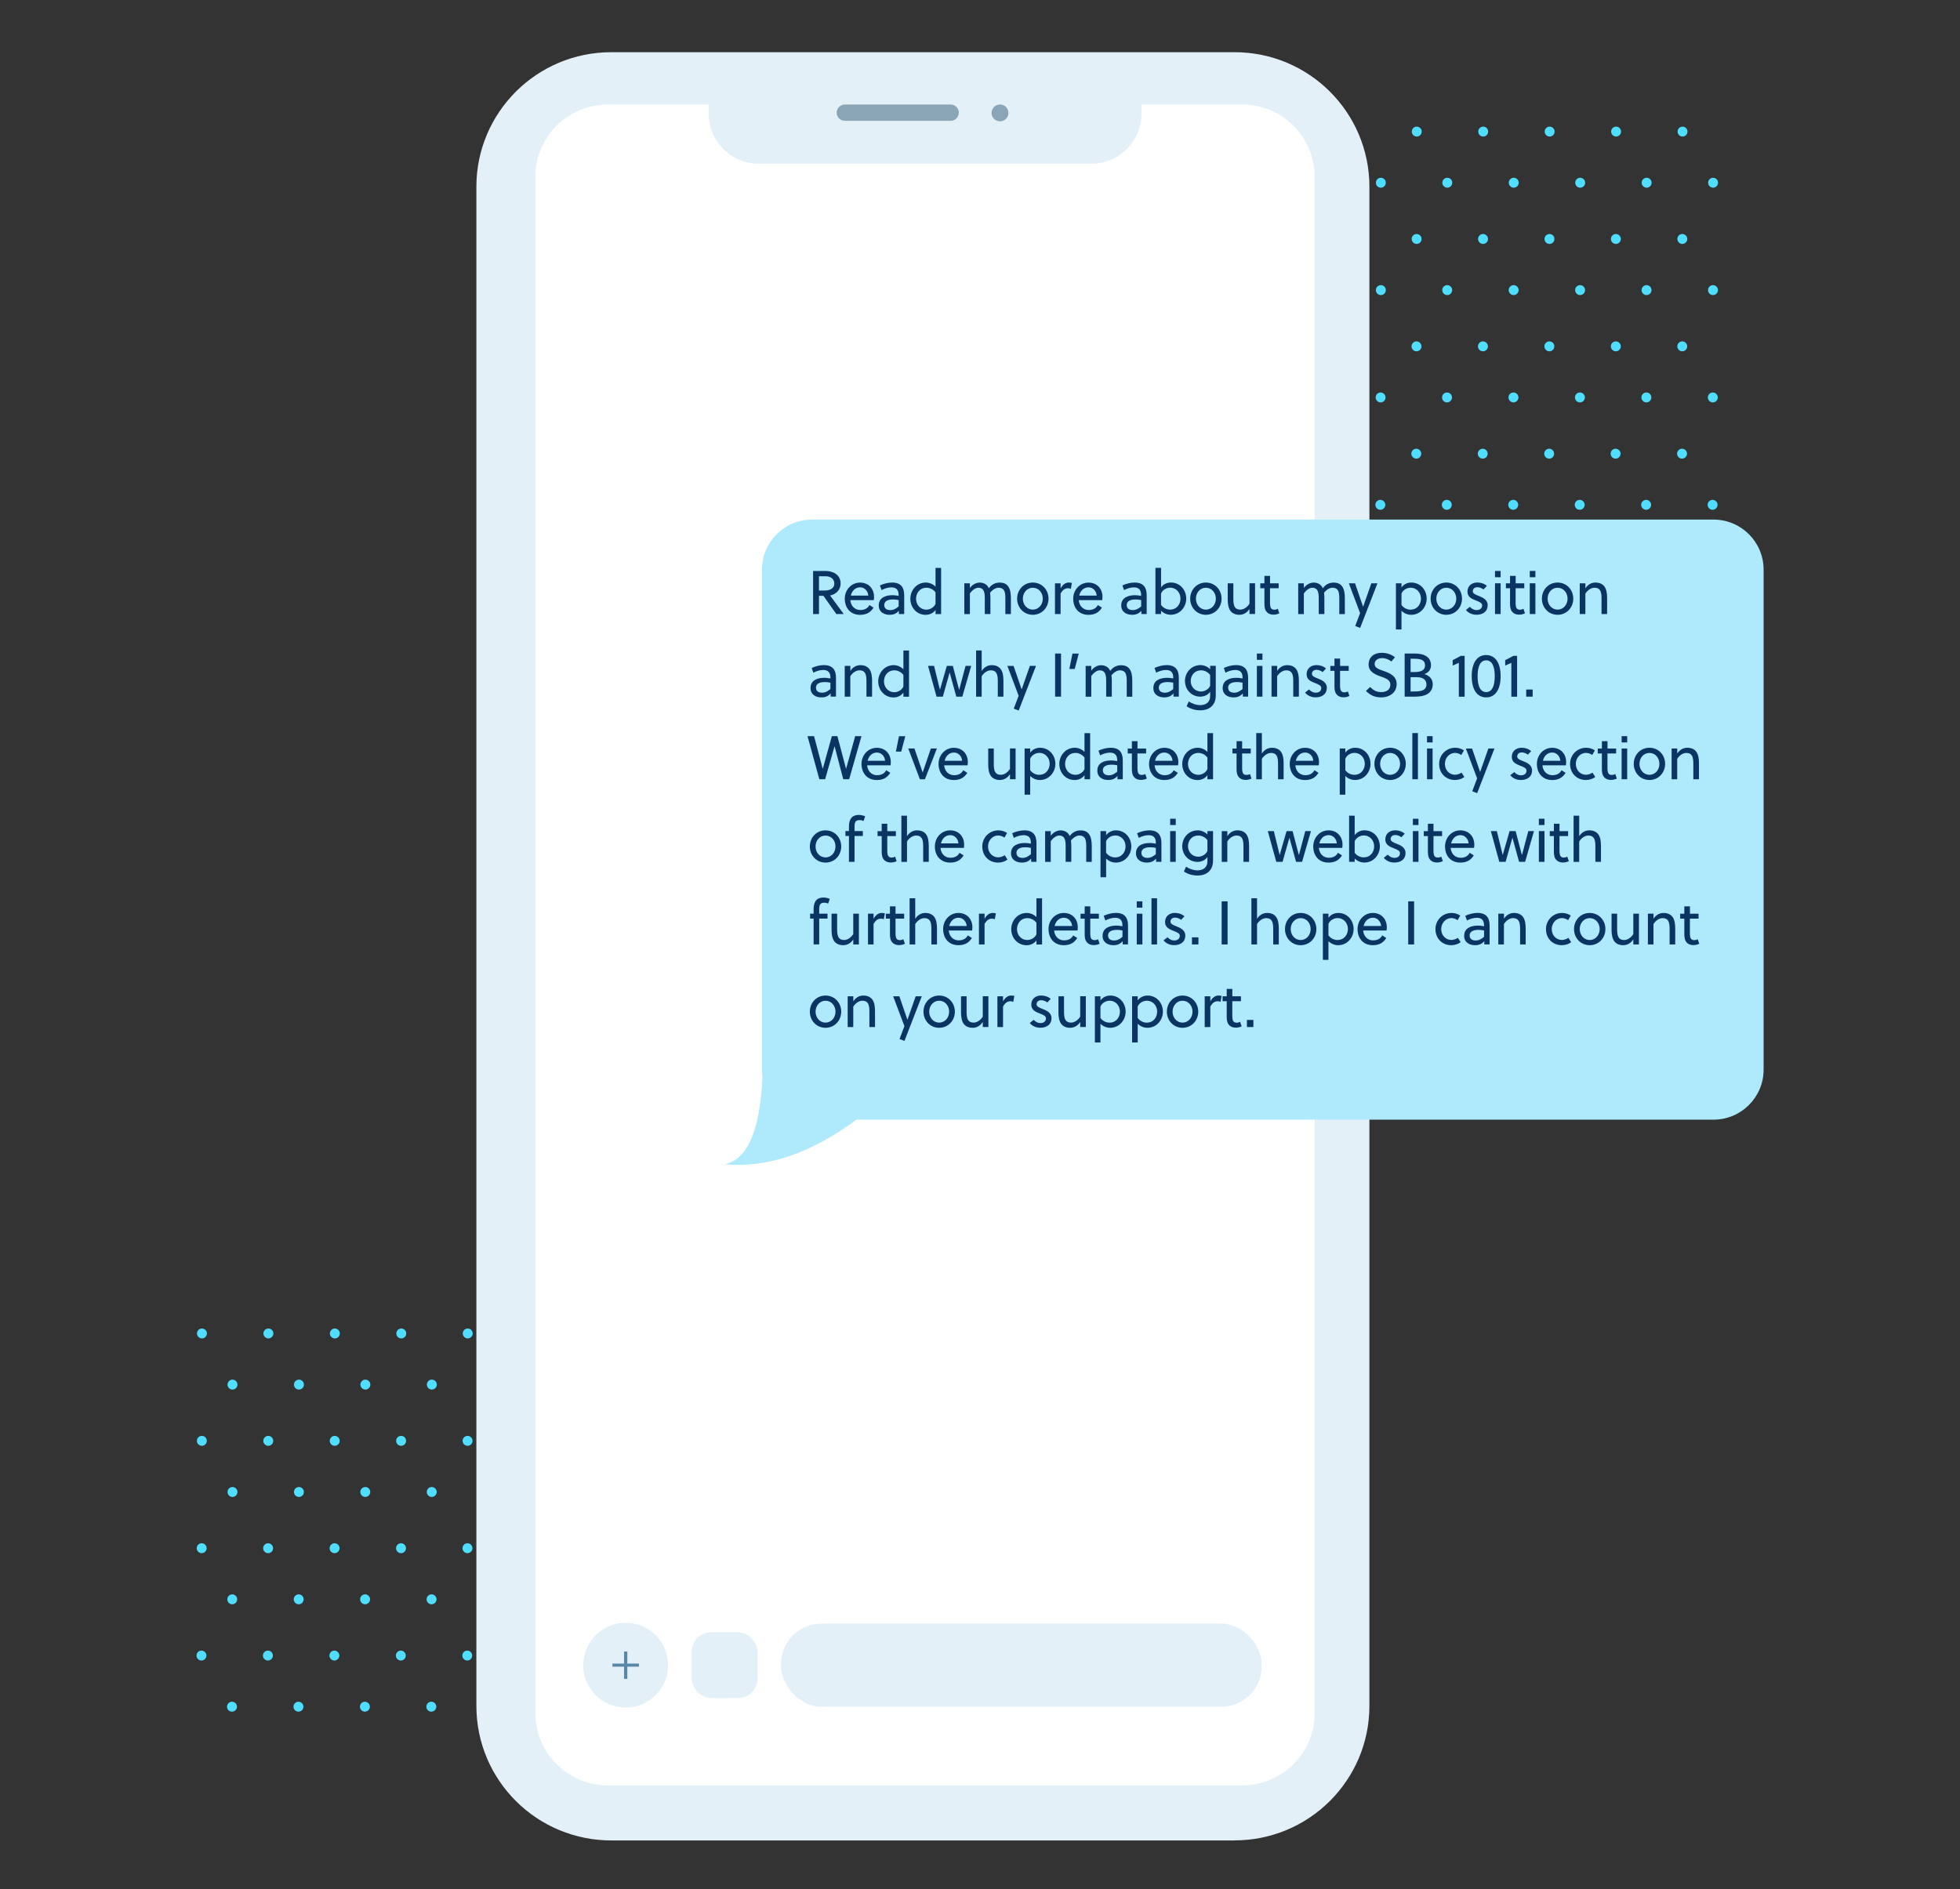 <?xml version="1.0" encoding="UTF-8"?><svg id="Layer_1" xmlns="http://www.w3.org/2000/svg" viewBox="0 0 446 430"><rect x="0" y="0" width="446" height="430" fill="#333333" stroke="none"/><path d="m298.98,113.77c.62,0,1.13.51,1.13,1.13s-.5,1.13-1.13,1.13-1.13-.51-1.13-1.13.51-1.13,1.13-1.13Zm15.12,0c.62,0,1.13.51,1.13,1.13s-.5,1.13-1.13,1.13-1.13-.51-1.13-1.13.51-1.13,1.13-1.13Zm15.12,0c.62,0,1.13.51,1.13,1.13s-.51,1.13-1.13,1.13-1.13-.51-1.13-1.13.5-1.13,1.13-1.13Zm15.12,0c.62,0,1.13.51,1.13,1.13s-.51,1.13-1.13,1.13-1.13-.51-1.13-1.13.5-1.13,1.13-1.13Zm15.12,0c.62,0,1.13.51,1.13,1.13s-.51,1.13-1.13,1.13-1.13-.51-1.13-1.13.5-1.13,1.13-1.13Zm15.12,0c.62,0,1.13.51,1.13,1.13s-.51,1.13-1.13,1.13-1.13-.51-1.13-1.13.51-1.13,1.13-1.13Zm15.12,0c.62,0,1.13.51,1.13,1.13s-.51,1.13-1.13,1.13-1.13-.51-1.13-1.13.51-1.13,1.13-1.13Zm-97.67-11.64c.62,0,1.13.51,1.13,1.13s-.51,1.13-1.13,1.13-1.13-.51-1.13-1.13.51-1.13,1.13-1.13Zm15.12,0c.62,0,1.13.51,1.13,1.13s-.51,1.13-1.13,1.13-1.13-.51-1.13-1.13.51-1.13,1.13-1.13Zm15.12,0c.62,0,1.13.51,1.13,1.13,0,.62-.5,1.13-1.12,1.13h0c-.62,0-1.13-.51-1.13-1.13s.51-1.13,1.13-1.13Zm15.12,0c.62,0,1.13.51,1.13,1.13,0,.62-.5,1.13-1.12,1.13h0c-.62,0-1.13-.51-1.13-1.13s.51-1.13,1.13-1.13Zm15.12,0c.62,0,1.13.51,1.13,1.13,0,.62-.5,1.13-1.12,1.13h0c-.62,0-1.13-.51-1.13-1.13s.51-1.13,1.13-1.13Zm15.12,0c.62,0,1.13.51,1.13,1.13s-.51,1.13-1.13,1.13c-.62,0-1.13-.5-1.13-1.13h0c0-.63.5-1.13,1.13-1.13Zm15.12,0c.62,0,1.13.51,1.13,1.13s-.51,1.13-1.13,1.13c-.62,0-1.13-.5-1.13-1.13h0c0-.63.5-1.13,1.13-1.13Zm-83.72-12.8c.62,0,1.13.51,1.13,1.13,0,.62-.5,1.13-1.12,1.13h0c-.62,0-1.13-.51-1.13-1.13s.51-1.13,1.13-1.13Zm15.12,0c.62,0,1.13.51,1.13,1.13,0,.62-.5,1.13-1.12,1.13h0c-.62,0-1.13-.51-1.13-1.13s.51-1.13,1.13-1.13Zm15.12,0c.62,0,1.13.51,1.13,1.13s-.51,1.13-1.13,1.13c-.62,0-1.13-.5-1.13-1.13h0c0-.63.5-1.13,1.13-1.13Zm15.12,0c.62,0,1.13.51,1.13,1.13s-.51,1.13-1.13,1.13c-.62,0-1.13-.5-1.13-1.13h0c0-.63.5-1.13,1.13-1.13Zm15.12,0c.62,0,1.13.51,1.13,1.13s-.51,1.13-1.13,1.13c-.62,0-1.13-.5-1.13-1.13h0c0-.63.5-1.13,1.13-1.13Zm15.12,0c.62,0,1.13.51,1.13,1.13s-.51,1.13-1.13,1.13-1.13-.51-1.13-1.13.51-1.13,1.13-1.13Zm15.12,0c.62,0,1.13.51,1.13,1.13s-.51,1.13-1.13,1.13-1.13-.51-1.13-1.13.51-1.13,1.13-1.13Zm-97.67-11.63c.62,0,1.13.51,1.13,1.13s-.51,1.13-1.13,1.13-1.13-.51-1.13-1.13.51-1.13,1.13-1.13Zm15.12,0c.62,0,1.13.51,1.13,1.13s-.51,1.13-1.13,1.13-1.13-.51-1.13-1.13.51-1.13,1.13-1.13Zm15.12,0c.62,0,1.13.51,1.13,1.13s-.5,1.13-1.13,1.13-1.13-.51-1.13-1.13.51-1.13,1.13-1.13Zm15.12,0c.62,0,1.13.51,1.13,1.13s-.5,1.13-1.13,1.13-1.13-.51-1.13-1.13.51-1.13,1.13-1.13Zm15.12,0c.62,0,1.13.51,1.13,1.13s-.5,1.13-1.13,1.13-1.13-.51-1.13-1.13.51-1.13,1.13-1.13Zm15.12,0c.62,0,1.13.51,1.13,1.13s-.51,1.13-1.13,1.13-1.13-.51-1.13-1.13.5-1.13,1.13-1.13Zm15.12,0c.62,0,1.13.51,1.13,1.13s-.51,1.13-1.13,1.13-1.13-.51-1.13-1.13.5-1.13,1.13-1.13Zm-53.49-12.8c.62,0,1.13.51,1.13,1.13s-.51,1.13-1.13,1.13-1.13-.51-1.13-1.13.5-1.13,1.13-1.13Zm15.12,0c.62,0,1.13.51,1.13,1.13s-.51,1.13-1.13,1.13-1.13-.51-1.13-1.13.5-1.13,1.13-1.13Zm15.12,0c.62,0,1.13.51,1.13,1.13s-.51,1.13-1.13,1.13-1.13-.51-1.13-1.13.5-1.13,1.13-1.13Zm-60.46,0c.62,0,1.13.51,1.13,1.13s-.5,1.13-1.13,1.13-1.13-.51-1.13-1.13.51-1.13,1.13-1.13Zm15.12,0c.62,0,1.13.51,1.13,1.13s-.5,1.13-1.13,1.13-1.13-.51-1.13-1.13.51-1.13,1.13-1.13Zm60.46,0c.62,0,1.13.51,1.13,1.13s-.51,1.13-1.13,1.13-1.13-.51-1.13-1.13.51-1.13,1.13-1.13Zm15.12,0c.62,0,1.13.51,1.13,1.13s-.51,1.13-1.13,1.13-1.13-.51-1.13-1.13.51-1.13,1.13-1.13Zm-6.98-11.64c.62,0,1.13.51,1.13,1.13s-.51,1.13-1.13,1.13-1.13-.51-1.13-1.13c0-.62.5-1.13,1.12-1.13,0,0,0,0,0,0Zm-90.69,0c.62,0,1.13.51,1.13,1.13s-.51,1.13-1.13,1.13-1.13-.51-1.13-1.13.51-1.13,1.13-1.13Zm30.23,0c.62,0,1.13.5,1.13,1.13h0c0,.63-.5,1.13-1.13,1.13s-1.13-.51-1.13-1.13.51-1.13,1.13-1.13Zm30.23,0c.62,0,1.13.5,1.13,1.13h0c0,.63-.5,1.13-1.13,1.13s-1.13-.51-1.13-1.13.51-1.13,1.13-1.13Zm-45.35,0c.62,0,1.13.51,1.13,1.13s-.51,1.13-1.13,1.13-1.13-.51-1.13-1.13.51-1.13,1.13-1.13Zm60.46,0c.62,0,1.13.51,1.13,1.13s-.51,1.13-1.13,1.13-1.13-.51-1.13-1.13c0-.62.5-1.13,1.12-1.13,0,0,0,0,0,0Zm-30.23,0c.62,0,1.13.5,1.13,1.13h0c0,.63-.5,1.13-1.13,1.13s-1.13-.51-1.13-1.13.51-1.13,1.13-1.13Zm-38.37-12.8c.62,0,1.13.5,1.13,1.13h0c0,.63-.5,1.13-1.13,1.13s-1.13-.51-1.13-1.13.51-1.13,1.13-1.13Zm15.12,0c.62,0,1.13.5,1.13,1.13h0c0,.63-.5,1.13-1.13,1.13s-1.13-.51-1.13-1.13.51-1.13,1.13-1.13Zm15.12,0c.62,0,1.13.51,1.13,1.13s-.51,1.13-1.13,1.13-1.13-.51-1.13-1.13c0-.62.5-1.13,1.12-1.13,0,0,0,0,0,0Zm15.12,0c.62,0,1.13.51,1.13,1.13s-.51,1.13-1.13,1.13-1.13-.51-1.13-1.13c0-.62.5-1.13,1.12-1.13,0,0,0,0,0,0Zm15.12,0c.62,0,1.13.51,1.13,1.13s-.51,1.13-1.13,1.13-1.13-.51-1.13-1.13c0-.62.5-1.13,1.12-1.13,0,0,0,0,0,0Zm15.12,0c.62,0,1.13.51,1.13,1.13s-.51,1.13-1.13,1.13-1.13-.51-1.13-1.13.51-1.13,1.13-1.13Zm15.12,0c.62,0,1.13.51,1.13,1.13s-.51,1.13-1.13,1.13-1.13-.51-1.13-1.13.51-1.13,1.13-1.13Zm-97.67-11.64c.62,0,1.13.51,1.13,1.13s-.51,1.13-1.13,1.13-1.13-.51-1.13-1.13.51-1.13,1.13-1.13Zm15.12,0c.62,0,1.13.51,1.13,1.13s-.51,1.13-1.13,1.13-1.13-.51-1.13-1.13.51-1.13,1.13-1.13Zm15.12,0c.62,0,1.13.51,1.13,1.13s-.5,1.13-1.13,1.13-1.13-.51-1.13-1.13.5-1.13,1.13-1.13h0Zm15.12,0c.62,0,1.13.51,1.13,1.13s-.5,1.13-1.13,1.13-1.13-.51-1.13-1.13.5-1.13,1.13-1.13h0Zm15.12,0c.62,0,1.13.51,1.13,1.13s-.5,1.13-1.13,1.13-1.13-.51-1.13-1.13.5-1.13,1.13-1.13h0Zm15.12,0c.62,0,1.13.51,1.13,1.13s-.51,1.13-1.13,1.13-1.13-.51-1.13-1.13c0-.62.5-1.13,1.12-1.13,0,0,0,0,0,0h0Zm15.12,0c.62,0,1.13.51,1.13,1.13s-.51,1.13-1.13,1.13-1.13-.51-1.13-1.13c0-.62.5-1.13,1.12-1.13,0,0,0,0,0,0h0Z" style="fill:#4fdeff; fill-rule:evenodd;"/><path d="m52.79,387.32c.62,0,1.13.51,1.13,1.13s-.5,1.13-1.13,1.13-1.13-.51-1.13-1.13.51-1.13,1.13-1.13Zm15.12,0c.62,0,1.13.51,1.13,1.13s-.5,1.13-1.13,1.13-1.13-.51-1.13-1.13.51-1.13,1.13-1.13Zm15.12,0c.62,0,1.13.51,1.13,1.13s-.51,1.13-1.13,1.13-1.13-.51-1.13-1.13.5-1.13,1.13-1.13Zm15.12,0c.62,0,1.13.51,1.13,1.13s-.51,1.13-1.13,1.13-1.13-.51-1.13-1.13.5-1.13,1.13-1.13Zm15.12,0c.62,0,1.13.51,1.13,1.13s-.51,1.13-1.13,1.13-1.13-.51-1.13-1.13.5-1.13,1.13-1.13Zm15.12,0c.62,0,1.13.51,1.13,1.13s-.51,1.13-1.13,1.13-1.13-.51-1.13-1.13.51-1.13,1.13-1.13Zm15.12,0c.62,0,1.13.51,1.13,1.13s-.51,1.13-1.13,1.13-1.13-.51-1.13-1.13.51-1.13,1.13-1.13Zm-97.67-11.64c.62,0,1.13.51,1.13,1.13s-.51,1.13-1.13,1.13-1.13-.51-1.13-1.13.51-1.13,1.13-1.13Zm15.12,0c.62,0,1.13.51,1.13,1.13s-.51,1.13-1.13,1.13-1.13-.51-1.13-1.13.51-1.13,1.13-1.13Zm15.12,0c.62,0,1.13.51,1.13,1.13,0,.62-.5,1.13-1.12,1.13h0c-.62,0-1.13-.51-1.13-1.13s.51-1.13,1.13-1.13Zm15.12,0c.62,0,1.13.51,1.13,1.13,0,.62-.5,1.13-1.12,1.13h0c-.62,0-1.13-.51-1.13-1.13s.51-1.13,1.13-1.13Zm15.12,0c.62,0,1.13.51,1.13,1.13,0,.62-.5,1.13-1.12,1.13h0c-.62,0-1.13-.51-1.13-1.13s.51-1.13,1.13-1.13Zm15.12,0c.62,0,1.13.51,1.13,1.13s-.51,1.13-1.13,1.13c-.62,0-1.13-.5-1.13-1.13h0c0-.63.5-1.13,1.13-1.13Zm15.12,0c.62,0,1.13.51,1.13,1.13s-.51,1.13-1.13,1.13c-.62,0-1.13-.5-1.13-1.13h0c0-.63.5-1.13,1.13-1.13Zm-83.72-12.8c.62,0,1.13.51,1.13,1.13,0,.62-.5,1.13-1.12,1.13h0c-.62,0-1.13-.51-1.13-1.13s.51-1.13,1.13-1.13Zm15.12,0c.62,0,1.13.51,1.13,1.13,0,.62-.5,1.13-1.12,1.13h0c-.62,0-1.13-.51-1.13-1.13s.51-1.13,1.13-1.13Zm15.12,0c.62,0,1.13.51,1.13,1.13s-.51,1.13-1.13,1.13c-.62,0-1.13-.5-1.13-1.13h0c0-.63.5-1.13,1.13-1.13Zm15.12,0c.62,0,1.13.51,1.13,1.13s-.51,1.13-1.13,1.13c-.62,0-1.13-.5-1.13-1.13h0c0-.63.5-1.13,1.13-1.13Zm15.12,0c.62,0,1.13.51,1.13,1.13s-.51,1.13-1.13,1.13c-.62,0-1.13-.5-1.13-1.13h0c0-.63.5-1.13,1.13-1.13Zm15.12,0c.62,0,1.13.51,1.13,1.13s-.51,1.13-1.13,1.13-1.13-.51-1.13-1.13.51-1.13,1.13-1.13Zm15.12,0c.62,0,1.13.51,1.13,1.13s-.51,1.13-1.13,1.13-1.13-.51-1.13-1.13.51-1.13,1.13-1.13Zm-97.67-11.63c.62,0,1.13.51,1.13,1.13s-.51,1.13-1.13,1.13-1.13-.51-1.13-1.13.51-1.13,1.13-1.13Zm15.12,0c.62,0,1.13.51,1.13,1.13s-.51,1.13-1.13,1.13-1.13-.51-1.13-1.13.51-1.13,1.13-1.13Zm15.12,0c.62,0,1.13.51,1.13,1.13s-.5,1.13-1.13,1.13-1.13-.51-1.13-1.13.51-1.13,1.13-1.13Zm15.12,0c.62,0,1.13.51,1.13,1.13s-.5,1.13-1.13,1.13-1.13-.51-1.13-1.13.51-1.13,1.13-1.13Zm15.12,0c.62,0,1.13.51,1.13,1.13s-.5,1.13-1.13,1.13-1.13-.51-1.13-1.13.51-1.13,1.13-1.13Zm15.12,0c.62,0,1.13.51,1.13,1.13s-.51,1.13-1.13,1.13-1.13-.51-1.13-1.13.5-1.13,1.13-1.13Zm15.12,0c.62,0,1.13.51,1.13,1.13s-.51,1.13-1.13,1.13-1.13-.51-1.13-1.13.5-1.13,1.13-1.13Zm-53.49-12.8c.62,0,1.13.51,1.13,1.13s-.51,1.13-1.13,1.13-1.13-.51-1.13-1.13.5-1.13,1.13-1.13Zm15.12,0c.62,0,1.13.51,1.13,1.13s-.51,1.13-1.13,1.13-1.13-.51-1.13-1.13.5-1.13,1.13-1.13Zm15.12,0c.62,0,1.13.51,1.13,1.13s-.51,1.13-1.13,1.13-1.13-.51-1.13-1.13.5-1.13,1.13-1.13Zm-60.46,0c.62,0,1.13.51,1.13,1.13s-.5,1.13-1.13,1.13-1.13-.51-1.13-1.13.51-1.13,1.13-1.13Zm15.12,0c.62,0,1.13.51,1.13,1.13s-.5,1.13-1.13,1.13-1.13-.51-1.13-1.13.51-1.13,1.13-1.13Zm60.46,0c.62,0,1.13.51,1.13,1.13s-.51,1.13-1.13,1.13-1.13-.51-1.13-1.13.51-1.13,1.13-1.13Zm15.12,0c.62,0,1.13.51,1.13,1.13s-.51,1.13-1.13,1.13-1.13-.51-1.13-1.13.51-1.13,1.13-1.13Zm-6.98-11.64c.62,0,1.13.51,1.13,1.13s-.51,1.13-1.13,1.13-1.13-.51-1.13-1.13c0-.62.5-1.13,1.12-1.13,0,0,0,0,0,0Zm-90.69,0c.62,0,1.13.51,1.13,1.13s-.51,1.13-1.13,1.13-1.13-.51-1.13-1.13.51-1.13,1.13-1.13Zm30.23,0c.62,0,1.13.5,1.13,1.13h0c0,.63-.5,1.13-1.13,1.13s-1.13-.51-1.13-1.13.51-1.13,1.13-1.13Zm30.23,0c.62,0,1.13.5,1.13,1.13h0c0,.63-.5,1.13-1.13,1.13s-1.13-.51-1.13-1.13.51-1.13,1.13-1.13Zm-45.35,0c.62,0,1.13.51,1.13,1.13s-.51,1.13-1.13,1.13-1.13-.51-1.13-1.13.51-1.13,1.13-1.13Zm60.46,0c.62,0,1.13.51,1.13,1.13s-.51,1.13-1.13,1.13-1.13-.51-1.13-1.13c0-.62.5-1.13,1.12-1.13,0,0,0,0,0,0Zm-30.23,0c.62,0,1.13.5,1.13,1.13h0c0,.63-.5,1.13-1.13,1.13s-1.13-.51-1.13-1.13.51-1.13,1.13-1.13Zm-38.37-12.8c.62,0,1.13.5,1.13,1.13h0c0,.63-.5,1.13-1.13,1.13s-1.13-.51-1.13-1.13.51-1.13,1.13-1.13Zm15.12,0c.62,0,1.13.5,1.13,1.13h0c0,.63-.5,1.13-1.13,1.13s-1.13-.51-1.13-1.13.51-1.13,1.13-1.13Zm15.12,0c.62,0,1.13.51,1.13,1.13s-.51,1.13-1.13,1.13-1.13-.51-1.13-1.13c0-.62.5-1.13,1.12-1.13,0,0,0,0,0,0Zm15.12,0c.62,0,1.13.51,1.13,1.13s-.51,1.13-1.13,1.13-1.13-.51-1.13-1.13c0-.62.5-1.13,1.12-1.13,0,0,0,0,0,0Zm15.12,0c.62,0,1.13.51,1.13,1.13s-.51,1.13-1.13,1.13-1.13-.51-1.13-1.13c0-.62.5-1.13,1.12-1.13,0,0,0,0,0,0Zm15.12,0c.62,0,1.13.51,1.13,1.13s-.51,1.13-1.13,1.13-1.13-.51-1.13-1.13.51-1.13,1.13-1.13Zm15.12,0c.62,0,1.13.51,1.13,1.13s-.51,1.13-1.13,1.13-1.13-.51-1.13-1.13.51-1.13,1.13-1.13Zm-97.67-11.64c.62,0,1.13.51,1.13,1.13s-.51,1.13-1.13,1.13-1.13-.51-1.13-1.13.51-1.13,1.13-1.13Zm15.12,0c.62,0,1.13.51,1.13,1.13s-.51,1.13-1.13,1.13-1.13-.51-1.13-1.13.51-1.13,1.13-1.13Zm15.12,0c.62,0,1.13.51,1.13,1.13s-.5,1.13-1.13,1.13-1.13-.51-1.13-1.13.5-1.13,1.13-1.13h0Zm15.12,0c.62,0,1.13.51,1.13,1.13s-.5,1.13-1.13,1.13-1.13-.51-1.13-1.13.5-1.13,1.13-1.13h0Zm15.12,0c.62,0,1.13.51,1.13,1.13s-.5,1.13-1.13,1.13-1.13-.51-1.13-1.13.5-1.13,1.13-1.13h0Zm15.12,0c.62,0,1.13.51,1.13,1.13s-.51,1.13-1.13,1.13-1.13-.51-1.13-1.13c0-.62.5-1.13,1.12-1.13,0,0,0,0,0,0h0Zm15.12,0c.62,0,1.13.51,1.13,1.13s-.51,1.13-1.13,1.13-1.13-.51-1.13-1.13c0-.62.5-1.13,1.12-1.13,0,0,0,0,0,0h0Z" style="fill:#4fdeff; fill-rule:evenodd;"/><path id="G" d="m280.91,418.89h-141.81c-8.14.01-15.95-3.21-21.71-8.97-5.56-5.54-8.99-13.2-8.99-21.65V42.51c0-8.46,3.44-16.11,8.99-21.66,5.56-5.54,13.23-8.97,21.71-8.97h141.81c8.48,0,16.16,3.43,21.71,8.97s8.99,13.2,8.99,21.66v345.75c0,8.46-3.44,16.11-8.99,21.65-5.76,5.76-13.57,8.98-21.71,8.97" style="fill:#e4f0f7; fill-rule:evenodd;"/><path d="m299.16,40.26v349.64c0,4.55-1.85,8.67-4.84,11.65-2.99,2.98-7.12,4.82-11.68,4.82h-144.31c-4.38,0-8.58-1.73-11.67-4.82-3.11-3.08-4.85-7.28-4.85-11.65V40.26c0-4.38,1.74-8.57,4.85-11.65,3.1-3.09,7.3-4.83,11.67-4.82h22.92v2.1c0,3.14,1.27,5.98,3.33,8.03s4.9,3.34,8.04,3.34h75.72c3.15,0,6.01-1.28,8.07-3.34s3.33-4.9,3.33-8.03v-2.1h22.89c4.56,0,8.69,1.84,11.68,4.82s4.84,7.1,4.84,11.65" style="fill:#fff; fill-rule:evenodd;"/><path d="m216.31,27.5h-24.06c-.49,0-.97-.19-1.32-.54-.34-.34-.55-.8-.55-1.31,0-.49.2-.97.55-1.32.35-.35.82-.54,1.32-.54h24.06c.49,0,.97.19,1.32.54.35.35.55.82.55,1.32,0,.51-.21.98-.55,1.31-.35.35-.82.54-1.32.54m13.16-1.8c0,1.06-.86,1.91-1.92,1.91-1.06,0-1.92-.86-1.92-1.91,0-1.06.86-1.92,1.92-1.92s1.92.86,1.92,1.92h0" style="fill:#8aa6b6; fill-rule:evenodd;"/><rect x="177.73" y="369.54" width="109.35" height="18.92" rx="9.16" ry="9.16" style="fill:#e4f0f7;"/><rect x="157.38" y="371.5" width="15" height="15" rx="4.44" ry="4.44" style="fill:#e4f0f7;"/><circle cx="142.37" cy="379" r="9.65" style="fill:#e4f0f7;"/><path d="m142.75,375.9v2.74h2.64v.7h-2.64v2.77h-.75v-2.77h-2.64v-.7h2.64v-2.74h.75Z" style="fill:#5887a7;"/><path id="H" d="m389.91,118.26c6.3,0,11.4,5.1,11.4,11.4v113.78c0,6.3-5.1,11.4-11.4,11.4h-195.04c-10.38,7.69-20.38,11.07-30.02,10.14,5.23-1,8.12-7.66,8.65-19.97-.07-.52-.11-1.04-.11-1.57v-113.78c0-6.3,5.1-11.4,11.4-11.4h205.11Z" style="fill:#aee9fc; fill-rule:evenodd;"/><path d="m190.31,139.76l-2.94-4.15h-1.01v4.15h-1.34v-9.8h2.91c1.5,0,3.35.78,3.35,2.81,0,1.67-1.19,2.51-2.4,2.76l3.11,4.23h-1.68Zm-2.45-8.6h-1.5v3.25h1.22c1.3,0,2.27-.48,2.27-1.6,0-1-.8-1.65-1.99-1.65Z" style="fill:#0a3563;"/><path d="m193.5,136.58c.08,1.21.91,2.26,2.26,2.26.92,0,1.67-.34,2.09-1.13l.92.59c-.7,1.12-1.65,1.64-3.07,1.64-2.23,0-3.47-1.62-3.47-3.67s1.53-3.67,3.47-3.67,3.19,1.39,3.19,3.26c0,.24-.03.55-.06.73h-5.34Zm.1-1.02h3.98c-.06-1-.81-1.88-1.86-1.88-1.13,0-1.86.83-2.12,1.88Z" style="fill:#0a3563;"/><path d="m204.54,139.76v-.74c-.57.64-1.21.91-2.1.91-1.29,0-2.48-.63-2.48-2.13,0-1.78,1.58-2.33,3.12-2.33.35,0,.8.03,1.4.15v-.25c0-1.06-.51-1.68-1.65-1.68-.81,0-1.67.31-2.23.62l-.38-1.06c.73-.35,1.79-.66,2.76-.66,2.03,0,2.77,1.11,2.77,2.91v4.26h-1.22Zm-.05-3.18c-.52-.11-.91-.14-1.26-.14-.87,0-2.02.21-2.02,1.26,0,.85.64,1.16,1.39,1.16s1.33-.36,1.89-.84v-1.44Z" style="fill:#0a3563;"/><path d="m207.15,136.26c0-1.86,1.39-3.67,3.53-3.67.81,0,1.64.36,2.2.94v-4.27h1.27v10.51h-1.27v-.94c-.5.74-1.39,1.11-2.23,1.11-2.02,0-3.5-1.62-3.5-3.67Zm5.73,1.18v-2.61c-.49-.69-1.32-1.06-2.03-1.06-1.62,0-2.4,1.3-2.4,2.52,0,1.29.91,2.47,2.37,2.47.76,0,1.7-.46,2.06-1.32Z" style="fill:#0a3563;"/><path d="m228.77,139.76v-3.5c0-.67-.01-1.43-.34-1.93-.22-.34-.6-.56-1.21-.56-.67,0-1.41.48-1.93,1.16.05.35.08.77.08,1.19v3.64h-1.28v-3.5c0-.67-.01-1.48-.38-2-.21-.29-.54-.49-1.08-.49-.71,0-1.47.64-1.93,1.29v4.71h-1.27v-7h1.27v1.06c.52-.74,1.39-1.23,2.2-1.23s1.51.29,1.95.97c.07.1.13.22.17.32.6-.86,1.48-1.29,2.44-1.29s1.54.31,1.93.83c.49.64.64,1.62.64,2.7v3.64h-1.28Z" style="fill:#0a3563;"/><path d="m238.59,136.26c0,2.04-1.53,3.67-3.57,3.67s-3.57-1.62-3.57-3.67,1.53-3.67,3.57-3.67,3.57,1.62,3.57,3.67Zm-3.57-2.49c-1.32,0-2.27,1.13-2.27,2.49s.95,2.49,2.27,2.49,2.27-1.13,2.27-2.49-.95-2.49-2.27-2.49Z" style="fill:#0a3563;"/><path d="m241.34,133.92c.42-.76,1.05-1.33,1.81-1.33.29,0,.49.03.76.08l-.24,1.36c-.21-.1-.39-.14-.66-.14-.71,0-1.23.42-1.67,1.18v4.69h-1.28v-7h1.28v1.16Z" style="fill:#0a3563;"/><path d="m245.47,136.58c.08,1.21.91,2.26,2.26,2.26.92,0,1.67-.34,2.09-1.13l.93.59c-.7,1.12-1.65,1.64-3.07,1.64-2.23,0-3.47-1.62-3.47-3.67s1.53-3.67,3.47-3.67,3.19,1.39,3.19,3.26c0,.24-.03.55-.05.73h-5.34Zm.1-1.02h3.98c-.06-1-.81-1.88-1.86-1.88-1.13,0-1.86.83-2.12,1.88Z" style="fill:#0a3563;"/><path d="m259.72,139.76v-.74c-.57.64-1.21.91-2.1.91-1.29,0-2.48-.63-2.48-2.13,0-1.78,1.58-2.33,3.12-2.33.35,0,.8.03,1.4.15v-.25c0-1.06-.51-1.68-1.65-1.68-.81,0-1.67.31-2.23.62l-.38-1.06c.73-.35,1.79-.66,2.76-.66,2.03,0,2.77,1.11,2.77,2.91v4.26h-1.22Zm-.05-3.18c-.52-.11-.91-.14-1.26-.14-.87,0-2.02.21-2.02,1.26,0,.85.64,1.16,1.39,1.16s1.33-.36,1.89-.84v-1.44Z" style="fill:#0a3563;"/><path d="m264.2,129.25v4.44c.5-.73,1.39-1.11,2.23-1.11,2.02,0,3.5,1.62,3.5,3.68,0,1.85-1.39,3.66-3.53,3.66-.83,0-1.64-.35-2.2-.92v.76h-1.28v-10.51h1.28Zm0,8.43c.48.69,1.3,1.07,2.03,1.07,1.62,0,2.39-1.3,2.39-2.51,0-1.3-.91-2.48-2.37-2.48-.76,0-1.71.46-2.06,1.33v2.59Z" style="fill:#0a3563;"/><path d="m277.97,136.26c0,2.04-1.53,3.67-3.57,3.67s-3.57-1.62-3.57-3.67,1.53-3.67,3.57-3.67,3.57,1.62,3.57,3.67Zm-3.57-2.49c-1.32,0-2.27,1.13-2.27,2.49s.95,2.49,2.27,2.49,2.27-1.13,2.27-2.49-.95-2.49-2.27-2.49Z" style="fill:#0a3563;"/><path d="m284.31,138.61c-.52.83-1.35,1.32-2.28,1.32s-1.62-.34-2.03-.88c-.48-.64-.63-1.58-.63-2.65v-3.64h1.28v3.5c0,.69.03,1.43.36,1.93.22.34.6.56,1.22.56.81,0,1.58-.56,2.09-1.35v-4.65h1.27v7h-1.27v-1.15Z" style="fill:#0a3563;"/><path d="m288.99,133.88v3.17c0,.18,0,.34.01.54.04.74.28,1.18.98,1.18.28,0,.56-.08.79-.2l.35,1.02c-.35.18-.84.31-1.3.31-.98,0-1.58-.43-1.88-1.09-.17-.39-.22-.91-.22-1.46v-3.47h-.94v-1.12h.94v-1.68h1.28v1.68h1.96v1.12h-1.96Z" style="fill:#0a3563;"/><path d="m304.76,139.76v-3.5c0-.67-.02-1.43-.34-1.93-.22-.34-.6-.56-1.21-.56-.67,0-1.42.48-1.93,1.16.06.35.08.77.08,1.19v3.64h-1.28v-3.5c0-.67-.01-1.48-.38-2-.21-.29-.55-.49-1.08-.49-.71,0-1.47.64-1.93,1.29v4.71h-1.28v-7h1.28v1.06c.52-.74,1.39-1.23,2.2-1.23s1.51.29,1.95.97c.07.1.12.22.17.32.6-.86,1.48-1.29,2.44-1.29s1.54.31,1.93.83c.49.64.64,1.62.64,2.7v3.64h-1.27Z" style="fill:#0a3563;"/><path d="m308.34,132.76l1.82,5.31h.03l1.86-5.31h1.39l-3.94,10.16-1.12-.44,1.11-2.93-2.56-6.79h1.42Z" style="fill:#0a3563;"/><path d="m318.91,132.76v.94c.51-.73,1.39-1.11,2.23-1.11,2.02,0,3.5,1.62,3.5,3.68,0,1.85-1.39,3.66-3.53,3.66-.83,0-1.64-.35-2.2-.92v4.26h-1.27v-10.51h1.27Zm0,4.93c.48.69,1.3,1.07,2.03,1.07,1.62,0,2.4-1.3,2.4-2.51,0-1.3-.91-2.48-2.37-2.48-.76,0-1.71.46-2.06,1.33v2.59Z" style="fill:#0a3563;"/><path d="m332.68,136.26c0,2.04-1.53,3.67-3.57,3.67s-3.57-1.62-3.57-3.67,1.53-3.67,3.57-3.67,3.57,1.62,3.57,3.67Zm-3.57-2.49c-1.32,0-2.27,1.13-2.27,2.49s.95,2.49,2.27,2.49,2.27-1.13,2.27-2.49-.95-2.49-2.27-2.49Z" style="fill:#0a3563;"/><path d="m337.57,134.17c-.32-.28-.91-.52-1.39-.52-.64,0-1.05.38-1.05.92s.67.8,1.35,1.06c.91.35,2.04.87,2.04,2.09,0,1.57-1.22,2.2-2.54,2.2-.95,0-1.86-.38-2.41-1.09l.9-.71c.46.49.97.74,1.53.74.69,0,1.26-.35,1.26-1.08,0-.55-.64-.8-1.34-1.08-.93-.36-2-.77-2-2.03,0-1.42,1.09-2.09,2.26-2.09.8,0,1.6.27,2.16.77l-.76.81Z" style="fill:#0a3563;"/><path d="m340.19,131.38v-1.43h1.28v1.43h-1.28Zm0,8.38v-7h1.28v7h-1.28Z" style="fill:#0a3563;"/><path d="m344.88,133.88v3.17c0,.18,0,.34.01.54.04.74.28,1.18.98,1.18.28,0,.56-.08.79-.2l.35,1.02c-.35.18-.84.31-1.3.31-.98,0-1.58-.43-1.88-1.09-.17-.39-.22-.91-.22-1.46v-3.47h-.94v-1.12h.94v-1.68h1.28v1.68h1.96v1.12h-1.96Z" style="fill:#0a3563;"/><path d="m348.1,131.38v-1.43h1.28v1.43h-1.28Zm0,8.38v-7h1.28v7h-1.28Z" style="fill:#0a3563;"/><path d="m358,136.26c0,2.04-1.53,3.67-3.57,3.67s-3.57-1.62-3.57-3.67,1.53-3.67,3.57-3.67,3.57,1.62,3.57,3.67Zm-3.57-2.49c-1.32,0-2.27,1.13-2.27,2.49s.95,2.49,2.27,2.49,2.27-1.13,2.27-2.49-.95-2.49-2.27-2.49Z" style="fill:#0a3563;"/><path d="m360.76,132.76v1.15c.52-.83,1.34-1.32,2.28-1.32s1.62.34,2.03.88c.48.64.63,1.58.63,2.65v3.64h-1.27v-3.5c0-.69-.03-1.43-.37-1.93-.22-.34-.6-.56-1.22-.56-.81,0-1.58.56-2.09,1.34v4.65h-1.28v-7h1.28Z" style="fill:#0a3563;"/><path d="m189.02,158.56v-.74c-.57.64-1.2.91-2.1.91-1.29,0-2.48-.63-2.48-2.13,0-1.78,1.58-2.33,3.12-2.33.35,0,.8.03,1.4.15v-.25c0-1.06-.5-1.68-1.65-1.68-.81,0-1.67.31-2.23.62l-.38-1.07c.73-.35,1.79-.66,2.76-.66,2.03,0,2.77,1.11,2.77,2.91v4.26h-1.22Zm-.06-3.18c-.52-.11-.91-.14-1.26-.14-.87,0-2.02.21-2.02,1.26,0,.86.64,1.16,1.39,1.16s1.33-.36,1.89-.84v-1.44Z" style="fill:#0a3563;"/><path d="m193.5,151.56v1.15c.52-.83,1.35-1.32,2.28-1.32s1.62.34,2.03.88c.48.64.63,1.58.63,2.65v3.64h-1.28v-3.5c0-.69-.03-1.43-.36-1.93-.22-.34-.6-.56-1.22-.56-.81,0-1.58.56-2.09,1.34v4.65h-1.27v-7h1.27Z" style="fill:#0a3563;"/><path d="m199.84,155.06c0-1.86,1.39-3.67,3.53-3.67.81,0,1.64.36,2.2.94v-4.27h1.28v10.51h-1.28v-.94c-.5.74-1.39,1.11-2.23,1.11-2.02,0-3.5-1.62-3.5-3.67Zm5.73,1.18v-2.61c-.49-.69-1.32-1.06-2.03-1.06-1.62,0-2.39,1.3-2.39,2.52,0,1.29.91,2.46,2.37,2.46.76,0,1.7-.46,2.06-1.32Z" style="fill:#0a3563;"/><path d="m218.24,156.95h.04l1.43-5.39h1.29l-2.02,7h-1.37l-1.5-5.45h-.03l-1.54,5.45h-1.43l-1.93-7h1.37l1.32,5.39h.03l1.55-5.39h1.37l1.41,5.39Z" style="fill:#0a3563;"/><path d="m223.39,152.71c.52-.83,1.35-1.32,2.28-1.32s1.62.34,2.03.88c.48.64.63,1.58.63,2.65v3.64h-1.28v-3.5c0-.69-.03-1.43-.36-1.93-.22-.34-.6-.56-1.22-.56-.81,0-1.58.56-2.09,1.34v4.65h-1.27v-10.51h1.27v4.65Z" style="fill:#0a3563;"/><path d="m230.64,151.56l1.82,5.31h.03l1.86-5.31h1.39l-3.94,10.16-1.12-.43,1.11-2.93-2.56-6.79h1.41Z" style="fill:#0a3563;"/><path d="m240.09,158.56v-9.81h1.35v9.81h-1.35Z" style="fill:#0a3563;"/><path d="m244.55,152.26h-1.22l.71-3.5h1.43l-.92,3.5Z" style="fill:#0a3563;"/><path d="m256.39,158.56v-3.5c0-.67-.02-1.43-.34-1.93-.22-.34-.6-.56-1.21-.56-.67,0-1.42.48-1.93,1.16.06.35.08.77.08,1.19v3.64h-1.28v-3.5c0-.67-.01-1.49-.38-2-.21-.29-.55-.49-1.08-.49-.71,0-1.47.64-1.93,1.29v4.71h-1.28v-7h1.28v1.07c.52-.74,1.39-1.23,2.2-1.23s1.51.29,1.95.97c.07.1.12.22.17.32.6-.85,1.48-1.29,2.44-1.29s1.54.31,1.93.83c.49.64.64,1.62.64,2.7v3.64h-1.27Z" style="fill:#0a3563;"/><path d="m267.03,158.56v-.74c-.57.64-1.21.91-2.1.91-1.29,0-2.48-.63-2.48-2.13,0-1.78,1.58-2.33,3.12-2.33.35,0,.8.03,1.4.15v-.25c0-1.06-.5-1.68-1.65-1.68-.81,0-1.67.31-2.23.62l-.38-1.07c.73-.35,1.79-.66,2.76-.66,2.03,0,2.77,1.11,2.77,2.91v4.26h-1.22Zm-.06-3.18c-.52-.11-.91-.14-1.26-.14-.87,0-2.02.21-2.02,1.26,0,.86.64,1.16,1.39,1.16s1.33-.36,1.89-.84v-1.44Z" style="fill:#0a3563;"/><path d="m276.65,158.17c0,.73-.11,1.34-.37,1.83-.63,1.22-1.85,1.67-3.16,1.67-1.08,0-2.26-.31-3.1-.93l.49-1.09c.64.46,1.69.84,2.58.84,1.21,0,2.28-.57,2.28-2.07v-.97c-.5.74-1.4,1.11-2.24,1.11-1.99,0-3.49-1.57-3.49-3.59,0-1.83,1.39-3.59,3.53-3.59.81,0,1.64.36,2.2.94v-.77h1.28v6.61Zm-1.28-4.54c-.49-.69-1.32-1.06-2.03-1.06-1.62,0-2.39,1.25-2.39,2.44,0,1.26.92,2.38,2.35,2.38.76,0,1.71-.46,2.07-1.3v-2.45Z" style="fill:#0a3563;"/><path d="m282.8,158.56v-.74c-.57.64-1.21.91-2.1.91-1.29,0-2.48-.63-2.48-2.13,0-1.78,1.58-2.33,3.12-2.33.35,0,.8.03,1.4.15v-.25c0-1.06-.5-1.68-1.65-1.68-.81,0-1.67.31-2.23.62l-.38-1.07c.73-.35,1.79-.66,2.76-.66,2.03,0,2.77,1.11,2.77,2.91v4.26h-1.22Zm-.06-3.18c-.52-.11-.91-.14-1.26-.14-.87,0-2.02.21-2.02,1.26,0,.86.64,1.16,1.39,1.16s1.33-.36,1.89-.84v-1.44Z" style="fill:#0a3563;"/><path d="m286,150.18v-1.43h1.27v1.43h-1.27Zm0,8.38v-7h1.27v7h-1.27Z" style="fill:#0a3563;"/><path d="m290.62,151.56v1.15c.52-.83,1.35-1.32,2.28-1.32s1.62.34,2.03.88c.48.64.63,1.58.63,2.65v3.64h-1.28v-3.5c0-.69-.03-1.43-.36-1.93-.22-.34-.6-.56-1.22-.56-.81,0-1.58.56-2.09,1.34v4.65h-1.27v-7h1.27Z" style="fill:#0a3563;"/><path d="m300.97,152.97c-.32-.28-.91-.52-1.39-.52-.64,0-1.05.38-1.05.92s.67.8,1.35,1.06c.91.35,2.04.87,2.04,2.09,0,1.57-1.22,2.2-2.54,2.2-.95,0-1.86-.38-2.41-1.09l.9-.71c.46.49.97.74,1.53.74.69,0,1.26-.35,1.26-1.08,0-.55-.64-.8-1.34-1.08-.93-.36-2-.77-2-2.03,0-1.41,1.09-2.09,2.26-2.09.8,0,1.6.27,2.16.77l-.76.81Z" style="fill:#0a3563;"/><path d="m304.93,152.68v3.17c0,.18,0,.34.01.55.04.74.28,1.18.98,1.18.28,0,.56-.08.79-.2l.35,1.02c-.35.18-.84.31-1.3.31-.98,0-1.58-.43-1.88-1.09-.17-.39-.22-.91-.22-1.46v-3.47h-.94v-1.12h.94v-1.68h1.28v1.68h1.96v1.12h-1.96Z" style="fill:#0a3563;"/><path d="m314.55,149.79c-1.04,0-1.75.49-1.75,1.36s.97,1.18,2.04,1.56c1.39.49,2.97,1.13,2.97,2.97,0,2.2-1.95,3.05-3.45,3.05s-2.51-.45-3.54-1.47l.95-.9c.92.91,1.62,1.16,2.61,1.16s2-.49,2-1.7c0-1.08-1.05-1.46-2.19-1.85-1.33-.46-2.76-1.12-2.76-2.69,0-1.85,1.36-2.7,2.96-2.7,1.18,0,2.16.34,3.04,1.01l-.83.98c-.46-.43-1.29-.78-2.06-.78Z" style="fill:#0a3563;"/><path d="m319.63,148.75h2.34c.93,0,1.89.15,2.61.62.69.45,1.04,1.18,1.04,2.03,0,.92-.42,1.61-1.5,2.03,1.26.38,1.9,1.18,1.9,2.34s-.62,1.98-1.6,2.4c-.74.31-1.69.39-2.58.39h-2.21v-9.81Zm4.08,1.54c-.51-.32-1.22-.36-2.06-.36h-.67v3.03h.94c1.47,0,2.35-.46,2.35-1.49,0-.6-.21-.95-.56-1.18Zm-1.16,3.84h-1.57v3.25h.74c.81,0,1.53-.04,2.07-.29.47-.22.8-.63.8-1.3,0-.98-.71-1.65-2.04-1.65Z" style="fill:#0a3563;"/><path d="m331.96,158.56v-7.7c-.43.22-1.01.45-1.4.62v-1.23c.56-.28,1.25-.63,1.86-.98h.86v9.3h-1.32Z" style="fill:#0a3563;"/><path d="m341.47,153.91c0,2.98-1.19,4.82-3.29,4.82s-3.29-1.83-3.29-4.82,1.19-4.82,3.29-4.82,3.29,1.84,3.29,4.82Zm-5.24,0c0,2.42.71,3.61,1.95,3.61s1.95-1.19,1.95-3.61-.71-3.61-1.95-3.61-1.95,1.19-1.95,3.61Z" style="fill:#0a3563;"/><path d="m343.91,158.56v-7.7c-.43.22-1.01.45-1.4.62v-1.23c.56-.28,1.25-.63,1.86-.98h.85v9.3h-1.32Z" style="fill:#0a3563;"/><path d="m347.29,158.56v-1.62h1.47v1.62h-1.47Z" style="fill:#0a3563;"/><path d="m192.51,174.95h.03l2.06-7.4h1.43l-2.8,9.8h-1.35l-1.96-7.46h-.03l-2.13,7.46h-1.32l-2.69-9.8h1.49l1.96,7.4h.03l2.06-7.4h1.26l1.96,7.4Z" style="fill:#0a3563;"/><path d="m197.32,174.18c.08,1.21.91,2.26,2.25,2.26.92,0,1.67-.34,2.09-1.13l.92.59c-.7,1.12-1.65,1.64-3.07,1.64-2.23,0-3.47-1.62-3.47-3.67s1.53-3.67,3.47-3.67,3.19,1.39,3.19,3.26c0,.24-.03.55-.06.73h-5.34Zm.1-1.02h3.98c-.06-1-.81-1.88-1.86-1.88-1.13,0-1.86.83-2.12,1.88Z" style="fill:#0a3563;"/><path d="m205.08,171.06h-1.22l.71-3.5h1.43l-.92,3.5Z" style="fill:#0a3563;"/><path d="m213.19,170.36l-2.72,7h-1.15l-2.65-7h1.41l1.86,5.42h.03l1.85-5.42h1.36Z" style="fill:#0a3563;"/><path d="m214.85,174.18c.08,1.21.91,2.26,2.25,2.26.93,0,1.67-.34,2.09-1.13l.92.59c-.7,1.12-1.65,1.64-3.07,1.64-2.23,0-3.47-1.62-3.47-3.67s1.53-3.67,3.47-3.67,3.19,1.39,3.19,3.26c0,.24-.03.55-.06.73h-5.34Zm.1-1.02h3.98c-.06-1-.81-1.88-1.86-1.88-1.13,0-1.86.83-2.12,1.88Z" style="fill:#0a3563;"/><path d="m229.81,176.21c-.52.83-1.34,1.32-2.28,1.32s-1.62-.34-2.03-.88c-.47-.64-.63-1.58-.63-2.65v-3.64h1.27v3.5c0,.69.03,1.43.37,1.93.22.34.6.56,1.22.56.81,0,1.58-.56,2.09-1.35v-4.65h1.28v7h-1.28v-1.15Z" style="fill:#0a3563;"/><path d="m234.42,170.36v.94c.51-.73,1.39-1.11,2.23-1.11,2.02,0,3.5,1.62,3.5,3.68,0,1.85-1.39,3.66-3.53,3.66-.83,0-1.64-.35-2.2-.92v4.26h-1.27v-10.51h1.27Zm0,4.93c.48.69,1.3,1.06,2.03,1.06,1.62,0,2.4-1.3,2.4-2.51,0-1.3-.91-2.48-2.37-2.48-.76,0-1.71.46-2.06,1.33v2.59Z" style="fill:#0a3563;"/><path d="m241.05,173.86c0-1.86,1.39-3.67,3.53-3.67.81,0,1.64.37,2.2.94v-4.27h1.28v10.51h-1.28v-.94c-.5.74-1.39,1.11-2.23,1.11-2.02,0-3.5-1.62-3.5-3.67Zm5.73,1.18v-2.61c-.49-.69-1.32-1.06-2.03-1.06-1.62,0-2.39,1.3-2.39,2.52,0,1.29.91,2.46,2.37,2.46.76,0,1.7-.46,2.06-1.32Z" style="fill:#0a3563;"/><path d="m254.28,177.36v-.74c-.57.64-1.21.91-2.1.91-1.29,0-2.48-.63-2.48-2.13,0-1.78,1.58-2.32,3.12-2.32.35,0,.8.03,1.4.15v-.25c0-1.06-.51-1.68-1.65-1.68-.81,0-1.67.31-2.23.62l-.38-1.07c.73-.35,1.79-.66,2.76-.66,2.03,0,2.77,1.11,2.77,2.91v4.26h-1.22Zm-.05-3.18c-.52-.11-.91-.14-1.26-.14-.87,0-2.02.21-2.02,1.26,0,.85.64,1.16,1.39,1.16s1.33-.36,1.89-.84v-1.44Z" style="fill:#0a3563;"/><path d="m258.83,171.48v3.17c0,.18,0,.34.01.55.04.74.28,1.18.98,1.18.28,0,.56-.08.79-.2l.35,1.02c-.35.18-.84.31-1.3.31-.98,0-1.58-.43-1.88-1.09-.17-.39-.22-.91-.22-1.46v-3.47h-.94v-1.12h.94v-1.68h1.28v1.68h1.96v1.12h-1.96Z" style="fill:#0a3563;"/><path d="m262.73,174.18c.08,1.21.91,2.26,2.26,2.26.92,0,1.67-.34,2.09-1.13l.93.59c-.7,1.12-1.65,1.64-3.07,1.64-2.23,0-3.47-1.62-3.47-3.67s1.53-3.67,3.47-3.67,3.19,1.39,3.19,3.26c0,.24-.03.55-.05.73h-5.34Zm.1-1.02h3.98c-.06-1-.81-1.88-1.86-1.88-1.13,0-1.86.83-2.12,1.88Z" style="fill:#0a3563;"/><path d="m269.02,173.86c0-1.86,1.39-3.67,3.53-3.67.81,0,1.64.37,2.2.94v-4.27h1.28v10.51h-1.28v-.94c-.5.74-1.39,1.11-2.23,1.11-2.02,0-3.5-1.62-3.5-3.67Zm5.73,1.18v-2.61c-.49-.69-1.32-1.06-2.03-1.06-1.62,0-2.39,1.3-2.39,2.52,0,1.29.91,2.46,2.37,2.46.76,0,1.7-.46,2.06-1.32Z" style="fill:#0a3563;"/><path d="m282.65,171.48v3.17c0,.18,0,.34.01.55.04.74.28,1.18.98,1.18.28,0,.56-.08.79-.2l.35,1.02c-.35.18-.84.31-1.3.31-.98,0-1.58-.43-1.88-1.09-.17-.39-.22-.91-.22-1.46v-3.47h-.94v-1.12h.94v-1.68h1.27v1.68h1.96v1.12h-1.96Z" style="fill:#0a3563;"/><path d="m287.15,171.51c.52-.83,1.34-1.32,2.28-1.32s1.62.34,2.03.88c.48.64.63,1.58.63,2.65v3.64h-1.27v-3.5c0-.69-.03-1.43-.37-1.93-.22-.34-.6-.56-1.22-.56-.81,0-1.58.56-2.09,1.34v4.65h-1.28v-10.51h1.28v4.65Z" style="fill:#0a3563;"/><path d="m294.76,174.18c.08,1.21.91,2.26,2.25,2.26.93,0,1.67-.34,2.09-1.13l.92.59c-.7,1.12-1.65,1.64-3.07,1.64-2.23,0-3.47-1.62-3.47-3.67s1.53-3.67,3.47-3.67,3.19,1.39,3.19,3.26c0,.24-.03.55-.06.73h-5.34Zm.1-1.02h3.98c-.06-1-.81-1.88-1.86-1.88-1.13,0-1.86.83-2.12,1.88Z" style="fill:#0a3563;"/><path d="m306.13,170.36v.94c.51-.73,1.39-1.11,2.23-1.11,2.02,0,3.5,1.62,3.5,3.68,0,1.85-1.39,3.66-3.53,3.66-.83,0-1.64-.35-2.2-.92v4.26h-1.27v-10.51h1.27Zm0,4.93c.48.69,1.3,1.06,2.03,1.06,1.62,0,2.4-1.3,2.4-2.51,0-1.3-.91-2.48-2.37-2.48-.76,0-1.71.46-2.06,1.33v2.59Z" style="fill:#0a3563;"/><path d="m319.89,173.86c0,2.04-1.53,3.67-3.57,3.67s-3.57-1.62-3.57-3.67,1.53-3.67,3.57-3.67,3.57,1.62,3.57,3.67Zm-3.57-2.49c-1.32,0-2.27,1.13-2.27,2.49s.95,2.49,2.27,2.49,2.27-1.13,2.27-2.49-.95-2.49-2.27-2.49Z" style="fill:#0a3563;"/><path d="m322.65,177.36h-1.27v-10.51h1.27v10.51Z" style="fill:#0a3563;"/><path d="m324.72,168.98v-1.43h1.27v1.43h-1.27Zm0,8.38v-7h1.27v7h-1.27Z" style="fill:#0a3563;"/><path d="m333.21,176.84c-.52.42-1.3.69-2.14.69-2,0-3.59-1.46-3.59-3.67,0-2.04,1.61-3.67,3.66-3.67.74,0,1.42.22,1.98.6l-.6,1.05c-.39-.29-.92-.48-1.43-.48-1.26,0-2.3,1.11-2.3,2.49,0,1.51,1.09,2.49,2.31,2.49.46,0,1.11-.21,1.48-.49l.63.98Z" style="fill:#0a3563;"/><path d="m334.97,170.36l1.82,5.31h.03l1.86-5.31h1.39l-3.94,10.16-1.12-.43,1.11-2.93-2.56-6.79h1.41Z" style="fill:#0a3563;"/><path d="m347.68,171.77c-.32-.28-.91-.52-1.39-.52-.64,0-1.05.38-1.05.93s.67.8,1.34,1.06c.91.35,2.04.87,2.04,2.09,0,1.57-1.22,2.2-2.54,2.2-.95,0-1.86-.38-2.41-1.09l.9-.71c.46.49.96.74,1.53.74.69,0,1.26-.35,1.26-1.08,0-.55-.64-.8-1.35-1.08-.92-.37-2-.77-2-2.03,0-1.42,1.09-2.09,2.25-2.09.8,0,1.6.27,2.16.77l-.76.81Z" style="fill:#0a3563;"/><path d="m350.98,174.18c.08,1.21.91,2.26,2.26,2.26.92,0,1.67-.34,2.09-1.13l.93.59c-.7,1.12-1.65,1.64-3.07,1.64-2.23,0-3.47-1.62-3.47-3.67s1.53-3.67,3.47-3.67,3.19,1.39,3.19,3.26c0,.24-.03.55-.05.73h-5.34Zm.1-1.02h3.98c-.06-1-.81-1.88-1.86-1.88-1.13,0-1.86.83-2.12,1.88Z" style="fill:#0a3563;"/><path d="m363,176.84c-.52.42-1.3.69-2.14.69-2,0-3.59-1.46-3.59-3.67,0-2.04,1.61-3.67,3.66-3.67.74,0,1.42.22,1.98.6l-.6,1.05c-.39-.29-.92-.48-1.43-.48-1.26,0-2.3,1.11-2.3,2.49,0,1.51,1.09,2.49,2.31,2.49.46,0,1.11-.21,1.48-.49l.63.98Z" style="fill:#0a3563;"/><path d="m365.78,171.48v3.17c0,.18,0,.34.01.55.04.74.28,1.18.98,1.18.28,0,.56-.08.79-.2l.35,1.02c-.35.18-.84.31-1.3.31-.98,0-1.58-.43-1.88-1.09-.17-.39-.22-.91-.22-1.46v-3.47h-.94v-1.12h.94v-1.68h1.28v1.68h1.96v1.12h-1.96Z" style="fill:#0a3563;"/><path d="m369,168.98v-1.43h1.27v1.43h-1.27Zm0,8.38v-7h1.27v7h-1.27Z" style="fill:#0a3563;"/><path d="m378.9,173.86c0,2.04-1.53,3.67-3.57,3.67s-3.57-1.62-3.57-3.67,1.53-3.67,3.57-3.67,3.57,1.62,3.57,3.67Zm-3.57-2.49c-1.32,0-2.27,1.13-2.27,2.49s.95,2.49,2.27,2.49,2.27-1.13,2.27-2.49-.95-2.49-2.27-2.49Z" style="fill:#0a3563;"/><path d="m381.66,170.36v1.15c.52-.83,1.35-1.32,2.28-1.32s1.62.34,2.03.88c.48.64.63,1.58.63,2.65v3.64h-1.28v-3.5c0-.69-.03-1.43-.36-1.93-.22-.34-.6-.56-1.22-.56-.81,0-1.58.56-2.09,1.34v4.65h-1.27v-7h1.27Z" style="fill:#0a3563;"/><path d="m191.42,192.66c0,2.04-1.53,3.67-3.57,3.67s-3.57-1.62-3.57-3.67,1.53-3.67,3.57-3.67,3.57,1.62,3.57,3.67Zm-3.57-2.49c-1.32,0-2.27,1.13-2.27,2.49s.95,2.49,2.27,2.49,2.27-1.13,2.27-2.49-.95-2.49-2.27-2.49Z" style="fill:#0a3563;"/><path d="m196.49,186.86c-.27-.13-.53-.2-.87-.2-.38,0-.63.08-.81.22-.32.27-.36.76-.36,1.39v.88h1.89v1.12h-1.89v5.88h-1.27v-5.88h-.8v-1.12h.8v-1.01c0-.73.13-1.37.43-1.83.35-.52.93-.83,1.86-.83.46,0,.98.14,1.39.31l-.36,1.07Z" style="fill:#0a3563;"/><path d="m201.9,190.28v3.17c0,.18,0,.34.01.55.04.74.28,1.18.98,1.18.28,0,.56-.08.79-.2l.35,1.02c-.35.18-.84.31-1.3.31-.98,0-1.58-.43-1.88-1.09-.17-.39-.22-.91-.22-1.46v-3.47h-.94v-1.12h.94v-1.68h1.27v1.68h1.96v1.12h-1.96Z" style="fill:#0a3563;"/><path d="m206.4,190.31c.52-.83,1.34-1.32,2.28-1.32s1.62.34,2.03.88c.48.64.63,1.58.63,2.65v3.64h-1.27v-3.5c0-.69-.03-1.43-.37-1.93-.22-.34-.6-.56-1.22-.56-.81,0-1.58.56-2.09,1.35v4.65h-1.28v-10.51h1.28v4.65Z" style="fill:#0a3563;"/><path d="m214.01,192.98c.08,1.2.91,2.25,2.25,2.25.93,0,1.67-.34,2.09-1.13l.92.59c-.7,1.12-1.65,1.64-3.07,1.64-2.23,0-3.47-1.62-3.47-3.67s1.53-3.67,3.47-3.67,3.19,1.39,3.19,3.26c0,.24-.03.55-.06.73h-5.34Zm.1-1.02h3.98c-.06-.99-.81-1.88-1.86-1.88-1.13,0-1.86.83-2.12,1.88Z" style="fill:#0a3563;"/><path d="m229.25,195.64c-.52.42-1.3.69-2.14.69-2,0-3.59-1.46-3.59-3.67,0-2.04,1.61-3.67,3.66-3.67.74,0,1.42.22,1.98.6l-.6,1.05c-.39-.29-.92-.48-1.43-.48-1.26,0-2.3,1.11-2.3,2.49,0,1.51,1.09,2.49,2.31,2.49.46,0,1.11-.21,1.48-.49l.63.98Z" style="fill:#0a3563;"/><path d="m234.64,196.16v-.74c-.57.64-1.21.91-2.1.91-1.29,0-2.48-.63-2.48-2.13,0-1.78,1.58-2.33,3.12-2.33.35,0,.8.03,1.4.15v-.25c0-1.06-.5-1.68-1.65-1.68-.81,0-1.67.31-2.23.62l-.38-1.06c.73-.35,1.79-.66,2.76-.66,2.03,0,2.77,1.11,2.77,2.91v4.26h-1.22Zm-.06-3.18c-.52-.11-.91-.14-1.26-.14-.87,0-2.02.21-2.02,1.26,0,.85.64,1.16,1.39,1.16s1.33-.37,1.89-.84v-1.44Z" style="fill:#0a3563;"/><path d="m247.17,196.16v-3.5c0-.67-.02-1.43-.34-1.93-.22-.34-.6-.56-1.21-.56-.67,0-1.42.48-1.93,1.16.06.35.08.77.08,1.19v3.64h-1.28v-3.5c0-.67-.01-1.49-.38-2-.21-.29-.55-.49-1.08-.49-.71,0-1.47.64-1.93,1.29v4.71h-1.28v-7h1.28v1.06c.52-.74,1.39-1.23,2.2-1.23s1.51.29,1.95.97c.07.1.12.22.17.32.6-.85,1.48-1.29,2.44-1.29s1.54.31,1.93.83c.49.64.64,1.62.64,2.7v3.64h-1.27Z" style="fill:#0a3563;"/><path d="m251.7,189.16v.94c.5-.73,1.39-1.11,2.23-1.11,2.02,0,3.5,1.62,3.5,3.68,0,1.85-1.39,3.66-3.53,3.66-.83,0-1.64-.35-2.2-.92v4.26h-1.28v-10.51h1.28Zm0,4.93c.48.69,1.3,1.06,2.03,1.06,1.62,0,2.39-1.3,2.39-2.51,0-1.3-.91-2.48-2.37-2.48-.76,0-1.71.46-2.06,1.33v2.59Z" style="fill:#0a3563;"/><path d="m263.07,196.16v-.74c-.57.64-1.21.91-2.1.91-1.29,0-2.48-.63-2.48-2.13,0-1.78,1.58-2.33,3.12-2.33.35,0,.8.03,1.4.15v-.25c0-1.06-.5-1.68-1.65-1.68-.81,0-1.67.31-2.23.62l-.38-1.06c.73-.35,1.79-.66,2.76-.66,2.03,0,2.77,1.11,2.77,2.91v4.26h-1.22Zm-.06-3.18c-.52-.11-.91-.14-1.26-.14-.87,0-2.02.21-2.02,1.26,0,.85.64,1.16,1.39,1.16s1.33-.37,1.89-.84v-1.44Z" style="fill:#0a3563;"/><path d="m266.27,187.78v-1.43h1.27v1.43h-1.27Zm0,8.38v-7h1.27v7h-1.27Z" style="fill:#0a3563;"/><path d="m276.03,195.77c0,.73-.11,1.34-.37,1.83-.63,1.22-1.85,1.67-3.16,1.67-1.08,0-2.26-.31-3.1-.92l.49-1.09c.64.46,1.69.84,2.58.84,1.21,0,2.28-.57,2.28-2.07v-.97c-.5.74-1.4,1.11-2.24,1.11-1.99,0-3.49-1.57-3.49-3.59,0-1.84,1.39-3.59,3.53-3.59.81,0,1.64.36,2.2.94v-.77h1.28v6.61Zm-1.28-4.54c-.49-.69-1.32-1.06-2.03-1.06-1.62,0-2.39,1.25-2.39,2.44,0,1.26.92,2.38,2.35,2.38.76,0,1.71-.46,2.07-1.3v-2.45Z" style="fill:#0a3563;"/><path d="m279.29,189.16v1.15c.52-.83,1.35-1.32,2.28-1.32s1.62.34,2.03.88c.48.64.63,1.58.63,2.65v3.64h-1.28v-3.5c0-.69-.03-1.43-.36-1.93-.22-.34-.6-.56-1.22-.56-.81,0-1.58.56-2.09,1.35v4.65h-1.27v-7h1.27Z" style="fill:#0a3563;"/><path d="m295.55,194.55h.04l1.43-5.39h1.29l-2.02,7h-1.37l-1.5-5.45h-.03l-1.54,5.45h-1.43l-1.93-7h1.37l1.32,5.39h.03l1.55-5.39h1.37l1.41,5.39Z" style="fill:#0a3563;"/><path d="m300.11,192.98c.08,1.2.91,2.25,2.25,2.25.93,0,1.67-.34,2.09-1.13l.92.59c-.7,1.12-1.65,1.64-3.07,1.64-2.23,0-3.47-1.62-3.47-3.67s1.53-3.67,3.47-3.67,3.19,1.39,3.19,3.26c0,.24-.03.55-.06.73h-5.34Zm.1-1.02h3.98c-.06-.99-.81-1.88-1.86-1.88-1.13,0-1.86.83-2.12,1.88Z" style="fill:#0a3563;"/><path d="m308.26,185.65v4.44c.51-.73,1.39-1.11,2.23-1.11,2.02,0,3.5,1.62,3.5,3.68,0,1.85-1.39,3.66-3.53,3.66-.83,0-1.64-.35-2.2-.92v.76h-1.27v-10.51h1.27Zm0,8.43c.48.69,1.3,1.06,2.03,1.06,1.62,0,2.4-1.3,2.4-2.51,0-1.3-.91-2.48-2.37-2.48-.76,0-1.71.46-2.06,1.33v2.59Z" style="fill:#0a3563;"/><path d="m318.88,190.57c-.32-.28-.91-.52-1.39-.52-.64,0-1.05.38-1.05.92s.67.8,1.35,1.06c.91.35,2.04.87,2.04,2.09,0,1.57-1.22,2.2-2.54,2.2-.95,0-1.86-.38-2.41-1.09l.9-.71c.46.49.97.74,1.53.74.69,0,1.26-.35,1.26-1.08,0-.55-.64-.8-1.34-1.08-.93-.36-2-.77-2-2.03,0-1.41,1.09-2.09,2.26-2.09.8,0,1.6.27,2.16.77l-.76.81Z" style="fill:#0a3563;"/><path d="m321.5,187.78v-1.43h1.27v1.43h-1.27Zm0,8.38v-7h1.27v7h-1.27Z" style="fill:#0a3563;"/><path d="m326.19,190.28v3.17c0,.18,0,.34.01.55.04.74.28,1.18.98,1.18.28,0,.56-.08.79-.2l.35,1.02c-.35.18-.84.31-1.3.31-.98,0-1.58-.43-1.88-1.09-.17-.39-.22-.91-.22-1.46v-3.47h-.94v-1.12h.94v-1.68h1.27v1.68h1.96v1.12h-1.96Z" style="fill:#0a3563;"/><path d="m330.1,192.98c.08,1.2.91,2.25,2.25,2.25.93,0,1.67-.34,2.09-1.13l.92.59c-.7,1.12-1.65,1.64-3.07,1.64-2.23,0-3.47-1.62-3.47-3.67s1.53-3.67,3.47-3.67,3.19,1.39,3.19,3.26c0,.24-.03.55-.06.73h-5.34Zm.1-1.02h3.98c-.06-.99-.81-1.88-1.86-1.88-1.13,0-1.86.83-2.12,1.88Z" style="fill:#0a3563;"/><path d="m346.3,194.55h.04l1.43-5.39h1.29l-2.02,7h-1.37l-1.5-5.45h-.03l-1.54,5.45h-1.43l-1.93-7h1.37l1.32,5.39h.03l1.55-5.39h1.37l1.42,5.39Z" style="fill:#0a3563;"/><path d="m350.17,187.78v-1.43h1.28v1.43h-1.28Zm0,8.38v-7h1.28v7h-1.28Z" style="fill:#0a3563;"/><path d="m354.86,190.28v3.17c0,.18,0,.34.01.55.04.74.28,1.18.98,1.18.28,0,.56-.08.79-.2l.35,1.02c-.35.18-.84.31-1.3.31-.98,0-1.58-.43-1.88-1.09-.17-.39-.22-.91-.22-1.46v-3.47h-.94v-1.12h.94v-1.68h1.28v1.68h1.96v1.12h-1.96Z" style="fill:#0a3563;"/><path d="m359.36,190.31c.52-.83,1.34-1.32,2.28-1.32s1.62.34,2.03.88c.48.64.63,1.58.63,2.65v3.64h-1.27v-3.5c0-.69-.03-1.43-.37-1.93-.22-.34-.6-.56-1.22-.56-.81,0-1.58.56-2.09,1.35v4.65h-1.28v-10.51h1.28v4.65Z" style="fill:#0a3563;"/><path d="m188.45,205.66c-.27-.12-.53-.2-.87-.2-.38,0-.63.08-.81.22-.32.27-.36.76-.36,1.39v.88h1.89v1.12h-1.89v5.88h-1.27v-5.88h-.8v-1.12h.8v-1.01c0-.73.13-1.37.43-1.83.35-.52.92-.83,1.86-.83.46,0,.98.14,1.39.31l-.37,1.06Z" style="fill:#0a3563;"/><path d="m194.16,213.81c-.52.83-1.34,1.32-2.28,1.32s-1.62-.34-2.03-.88c-.48-.64-.63-1.58-.63-2.65v-3.64h1.27v3.5c0,.69.03,1.43.36,1.93.22.34.6.56,1.22.56.81,0,1.58-.56,2.09-1.34v-4.65h1.28v7h-1.28v-1.15Z" style="fill:#0a3563;"/><path d="m198.78,209.12c.42-.76,1.05-1.33,1.81-1.33.29,0,.49.03.76.08l-.24,1.36c-.21-.1-.39-.14-.66-.14-.71,0-1.23.42-1.67,1.18v4.69h-1.27v-7h1.27v1.16Z" style="fill:#0a3563;"/><path d="m203.78,209.08v3.17c0,.18,0,.34.01.55.04.74.28,1.18.98,1.18.28,0,.56-.08.79-.2l.35,1.02c-.35.18-.84.31-1.3.31-.98,0-1.58-.43-1.88-1.09-.17-.39-.22-.91-.22-1.46v-3.47h-.94v-1.12h.94v-1.68h1.27v1.68h1.96v1.12h-1.96Z" style="fill:#0a3563;"/><path d="m208.27,209.11c.52-.83,1.34-1.32,2.28-1.32s1.62.34,2.03.88c.48.64.63,1.58.63,2.65v3.64h-1.27v-3.5c0-.69-.03-1.43-.37-1.93-.22-.34-.6-.56-1.22-.56-.81,0-1.58.56-2.09,1.34v4.65h-1.28v-10.51h1.28v4.65Z" style="fill:#0a3563;"/><path d="m215.89,211.78c.08,1.2.91,2.25,2.25,2.25.93,0,1.67-.34,2.09-1.13l.92.59c-.7,1.12-1.65,1.64-3.07,1.64-2.23,0-3.47-1.62-3.47-3.67s1.53-3.67,3.47-3.67,3.19,1.39,3.19,3.26c0,.24-.03.55-.06.73h-5.34Zm.1-1.02h3.98c-.06-.99-.81-1.88-1.86-1.88-1.13,0-1.86.83-2.12,1.88Z" style="fill:#0a3563;"/><path d="m224.04,209.12c.42-.76,1.05-1.33,1.81-1.33.29,0,.49.03.76.08l-.24,1.36c-.21-.1-.39-.14-.66-.14-.71,0-1.23.42-1.67,1.18v4.69h-1.28v-7h1.28v1.16Z" style="fill:#0a3563;"/><path d="m230.11,211.46c0-1.86,1.39-3.67,3.53-3.67.81,0,1.64.36,2.2.94v-4.27h1.28v10.51h-1.28v-.94c-.5.74-1.39,1.11-2.23,1.11-2.02,0-3.5-1.62-3.5-3.67Zm5.73,1.18v-2.61c-.49-.69-1.32-1.06-2.03-1.06-1.62,0-2.39,1.3-2.39,2.52,0,1.29.91,2.46,2.37,2.46.76,0,1.7-.46,2.06-1.32Z" style="fill:#0a3563;"/><path d="m239.87,211.78c.08,1.2.91,2.25,2.25,2.25.93,0,1.67-.34,2.09-1.13l.92.59c-.7,1.12-1.65,1.64-3.07,1.64-2.23,0-3.47-1.62-3.47-3.67s1.53-3.67,3.47-3.67,3.19,1.39,3.19,3.26c0,.24-.03.55-.06.73h-5.34Zm.1-1.02h3.98c-.06-.99-.81-1.88-1.86-1.88-1.13,0-1.86.83-2.12,1.88Z" style="fill:#0a3563;"/><path d="m248.09,209.08v3.17c0,.18,0,.34.01.55.04.74.28,1.18.98,1.18.28,0,.56-.08.79-.2l.35,1.02c-.35.18-.84.31-1.3.31-.98,0-1.58-.43-1.88-1.09-.17-.39-.22-.91-.22-1.46v-3.47h-.94v-1.12h.94v-1.68h1.27v1.68h1.96v1.12h-1.96Z" style="fill:#0a3563;"/><path d="m255.47,214.96v-.74c-.57.64-1.21.91-2.1.91-1.29,0-2.48-.63-2.48-2.13,0-1.78,1.58-2.33,3.12-2.33.35,0,.8.03,1.4.15v-.25c0-1.06-.51-1.68-1.65-1.68-.81,0-1.67.31-2.23.62l-.38-1.07c.73-.35,1.79-.66,2.76-.66,2.03,0,2.77,1.11,2.77,2.91v4.26h-1.22Zm-.05-3.18c-.52-.11-.91-.14-1.26-.14-.87,0-2.02.21-2.02,1.26,0,.86.64,1.16,1.39,1.16s1.33-.36,1.89-.84v-1.44Z" style="fill:#0a3563;"/><path d="m258.67,206.58v-1.43h1.28v1.43h-1.28Zm0,8.38v-7h1.28v7h-1.28Z" style="fill:#0a3563;"/><path d="m263.29,214.96h-1.27v-10.51h1.27v10.51Z" style="fill:#0a3563;"/><path d="m268.78,209.37c-.32-.28-.91-.52-1.39-.52-.64,0-1.05.38-1.05.92s.67.8,1.34,1.06c.91.35,2.04.87,2.04,2.09,0,1.57-1.22,2.2-2.54,2.2-.95,0-1.86-.38-2.41-1.09l.9-.71c.46.49.96.74,1.53.74.69,0,1.26-.35,1.26-1.08,0-.55-.64-.8-1.35-1.08-.92-.36-2-.77-2-2.03,0-1.41,1.09-2.09,2.25-2.09.8,0,1.6.27,2.16.77l-.76.81Z" style="fill:#0a3563;"/><path d="m271.23,214.96v-1.62h1.47v1.62h-1.47Z" style="fill:#0a3563;"/><path d="m277.99,214.96v-9.81h1.35v9.81h-1.35Z" style="fill:#0a3563;"/><path d="m286.05,209.11c.52-.83,1.34-1.32,2.28-1.32s1.62.34,2.03.88c.48.64.63,1.58.63,2.65v3.64h-1.27v-3.5c0-.69-.03-1.43-.37-1.93-.22-.34-.6-.56-1.22-.56-.81,0-1.58.56-2.09,1.34v4.65h-1.28v-10.51h1.28v4.65Z" style="fill:#0a3563;"/><path d="m299.54,211.46c0,2.05-1.53,3.67-3.57,3.67s-3.57-1.62-3.57-3.67,1.53-3.67,3.57-3.67,3.57,1.62,3.57,3.67Zm-3.57-2.49c-1.32,0-2.27,1.13-2.27,2.49s.95,2.49,2.27,2.49,2.27-1.13,2.27-2.49-.95-2.49-2.27-2.49Z" style="fill:#0a3563;"/><path d="m302.29,207.96v.94c.51-.73,1.39-1.11,2.23-1.11,2.02,0,3.5,1.62,3.5,3.68,0,1.85-1.39,3.66-3.53,3.66-.83,0-1.64-.35-2.2-.92v4.26h-1.27v-10.51h1.27Zm0,4.93c.48.69,1.3,1.06,2.03,1.06,1.62,0,2.4-1.3,2.4-2.51,0-1.3-.91-2.48-2.37-2.48-.76,0-1.71.46-2.06,1.33v2.59Z" style="fill:#0a3563;"/><path d="m310.19,211.78c.08,1.2.91,2.25,2.25,2.25.93,0,1.67-.34,2.09-1.13l.92.59c-.7,1.12-1.65,1.64-3.07,1.64-2.23,0-3.47-1.62-3.47-3.67s1.53-3.67,3.47-3.67,3.19,1.39,3.19,3.26c0,.24-.03.55-.06.73h-5.34Zm.1-1.02h3.98c-.06-.99-.81-1.88-1.86-1.88-1.13,0-1.86.83-2.12,1.88Z" style="fill:#0a3563;"/><path d="m320.44,214.96v-9.81h1.34v9.81h-1.34Z" style="fill:#0a3563;"/><path d="m332.37,214.44c-.52.42-1.3.69-2.14.69-2,0-3.59-1.46-3.59-3.67,0-2.04,1.61-3.67,3.66-3.67.74,0,1.42.22,1.98.6l-.6,1.05c-.39-.29-.92-.48-1.43-.48-1.26,0-2.3,1.11-2.3,2.49,0,1.51,1.09,2.49,2.31,2.49.46,0,1.11-.21,1.48-.49l.63.98Z" style="fill:#0a3563;"/><path d="m337.75,214.96v-.74c-.57.64-1.21.91-2.1.91-1.29,0-2.48-.63-2.48-2.13,0-1.78,1.58-2.33,3.12-2.33.35,0,.8.03,1.4.15v-.25c0-1.06-.51-1.68-1.65-1.68-.81,0-1.67.31-2.23.62l-.38-1.07c.73-.35,1.79-.66,2.76-.66,2.03,0,2.77,1.11,2.77,2.91v4.26h-1.22Zm-.05-3.18c-.52-.11-.91-.14-1.26-.14-.87,0-2.02.21-2.02,1.26,0,.86.64,1.16,1.39,1.16s1.33-.36,1.89-.84v-1.44Z" style="fill:#0a3563;"/><path d="m342.23,207.96v1.15c.52-.83,1.34-1.32,2.28-1.32s1.62.34,2.03.88c.48.64.63,1.58.63,2.65v3.64h-1.27v-3.5c0-.69-.03-1.43-.37-1.93-.22-.34-.6-.56-1.22-.56-.81,0-1.58.56-2.09,1.34v4.65h-1.28v-7h1.28Z" style="fill:#0a3563;"/><path d="m357.52,214.44c-.52.42-1.3.69-2.14.69-2,0-3.59-1.46-3.59-3.67,0-2.04,1.61-3.67,3.66-3.67.74,0,1.42.22,1.98.6l-.6,1.05c-.39-.29-.92-.48-1.43-.48-1.26,0-2.3,1.11-2.3,2.49,0,1.51,1.09,2.49,2.31,2.49.46,0,1.11-.21,1.48-.49l.63.98Z" style="fill:#0a3563;"/><path d="m365.31,211.46c0,2.05-1.53,3.67-3.57,3.67s-3.57-1.62-3.57-3.67,1.53-3.67,3.57-3.67,3.57,1.62,3.57,3.67Zm-3.57-2.49c-1.32,0-2.27,1.13-2.27,2.49s.95,2.49,2.27,2.49,2.27-1.13,2.27-2.49-.95-2.49-2.27-2.49Z" style="fill:#0a3563;"/><path d="m371.65,213.81c-.52.83-1.34,1.32-2.28,1.32s-1.62-.34-2.03-.88c-.47-.64-.63-1.58-.63-2.65v-3.64h1.27v3.5c0,.69.03,1.43.37,1.93.22.34.6.56,1.22.56.81,0,1.58-.56,2.09-1.34v-4.65h1.28v7h-1.28v-1.15Z" style="fill:#0a3563;"/><path d="m376.26,207.96v1.15c.52-.83,1.35-1.32,2.28-1.32s1.62.34,2.03.88c.48.64.63,1.58.63,2.65v3.64h-1.28v-3.5c0-.69-.03-1.43-.36-1.93-.22-.34-.6-.56-1.22-.56-.81,0-1.58.56-2.09,1.34v4.65h-1.27v-7h1.27Z" style="fill:#0a3563;"/><path d="m384.54,209.08v3.17c0,.18,0,.34.01.55.04.74.28,1.18.98,1.18.28,0,.56-.08.79-.2l.35,1.02c-.35.18-.84.31-1.3.31-.98,0-1.58-.43-1.88-1.09-.17-.39-.22-.91-.22-1.46v-3.47h-.94v-1.12h.94v-1.68h1.28v1.68h1.96v1.12h-1.96Z" style="fill:#0a3563;"/><path d="m191.42,230.26c0,2.04-1.53,3.67-3.57,3.67s-3.57-1.62-3.57-3.67,1.53-3.67,3.57-3.67,3.57,1.62,3.57,3.67Zm-3.57-2.49c-1.32,0-2.27,1.13-2.27,2.49s.95,2.49,2.27,2.49,2.27-1.13,2.27-2.49-.95-2.49-2.27-2.49Z" style="fill:#0a3563;"/><path d="m194.17,226.76v1.15c.52-.83,1.35-1.32,2.28-1.32s1.62.34,2.03.88c.48.64.63,1.58.63,2.65v3.64h-1.28v-3.5c0-.69-.03-1.43-.36-1.93-.22-.34-.6-.56-1.22-.56-.81,0-1.58.56-2.09,1.34v4.65h-1.27v-7h1.27Z" style="fill:#0a3563;"/><path d="m204.65,226.76l1.82,5.31h.03l1.86-5.31h1.39l-3.94,10.16-1.12-.44,1.11-2.93-2.56-6.79h1.42Z" style="fill:#0a3563;"/><path d="m217.28,230.26c0,2.04-1.53,3.67-3.57,3.67s-3.57-1.62-3.57-3.67,1.53-3.67,3.57-3.67,3.57,1.62,3.57,3.67Zm-3.57-2.49c-1.32,0-2.27,1.13-2.27,2.49s.95,2.49,2.27,2.49,2.27-1.13,2.27-2.49-.95-2.49-2.27-2.49Z" style="fill:#0a3563;"/><path d="m223.62,232.61c-.52.83-1.34,1.32-2.28,1.32s-1.62-.34-2.03-.88c-.47-.64-.63-1.58-.63-2.65v-3.64h1.27v3.5c0,.69.03,1.43.37,1.93.22.34.6.56,1.22.56.81,0,1.58-.56,2.09-1.35v-4.65h1.28v7h-1.28v-1.15Z" style="fill:#0a3563;"/><path d="m228.24,227.92c.42-.76,1.05-1.33,1.81-1.33.29,0,.49.03.76.08l-.24,1.36c-.21-.1-.39-.14-.66-.14-.71,0-1.23.42-1.67,1.18v4.69h-1.28v-7h1.28v1.16Z" style="fill:#0a3563;"/><path d="m238.32,228.17c-.32-.28-.91-.52-1.39-.52-.64,0-1.05.38-1.05.92s.67.8,1.35,1.06c.91.35,2.04.87,2.04,2.09,0,1.57-1.22,2.2-2.54,2.2-.95,0-1.86-.38-2.41-1.09l.9-.71c.46.49.97.74,1.53.74.69,0,1.26-.35,1.26-1.08,0-.55-.64-.8-1.34-1.08-.93-.36-2-.77-2-2.03,0-1.42,1.09-2.09,2.26-2.09.8,0,1.6.27,2.16.77l-.76.81Z" style="fill:#0a3563;"/><path d="m245.79,232.61c-.52.83-1.34,1.32-2.28,1.32s-1.62-.34-2.03-.88c-.47-.64-.63-1.58-.63-2.65v-3.64h1.27v3.5c0,.69.03,1.43.37,1.93.22.34.6.56,1.22.56.81,0,1.58-.56,2.09-1.35v-4.65h1.28v7h-1.28v-1.15Z" style="fill:#0a3563;"/><path d="m250.41,226.76v.94c.51-.73,1.39-1.11,2.23-1.11,2.02,0,3.5,1.62,3.5,3.68,0,1.85-1.39,3.66-3.53,3.66-.83,0-1.64-.35-2.2-.92v4.26h-1.27v-10.51h1.27Zm0,4.93c.48.69,1.3,1.07,2.03,1.07,1.62,0,2.4-1.3,2.4-2.51,0-1.3-.91-2.48-2.37-2.48-.76,0-1.71.46-2.06,1.33v2.59Z" style="fill:#0a3563;"/><path d="m258.89,226.76v.94c.5-.73,1.39-1.11,2.23-1.11,2.02,0,3.5,1.62,3.5,3.68,0,1.85-1.39,3.66-3.53,3.66-.83,0-1.64-.35-2.2-.92v4.26h-1.28v-10.51h1.28Zm0,4.93c.48.69,1.3,1.07,2.03,1.07,1.62,0,2.39-1.3,2.39-2.51,0-1.3-.91-2.48-2.37-2.48-.76,0-1.71.46-2.06,1.33v2.59Z" style="fill:#0a3563;"/><path d="m272.66,230.26c0,2.04-1.53,3.67-3.57,3.67s-3.57-1.62-3.57-3.67,1.53-3.67,3.57-3.67,3.57,1.62,3.57,3.67Zm-3.57-2.49c-1.32,0-2.27,1.13-2.27,2.49s.95,2.49,2.27,2.49,2.27-1.13,2.27-2.49-.95-2.49-2.27-2.49Z" style="fill:#0a3563;"/><path d="m275.41,227.92c.42-.76,1.05-1.33,1.81-1.33.29,0,.49.03.76.08l-.24,1.36c-.21-.1-.39-.14-.66-.14-.71,0-1.23.42-1.67,1.18v4.69h-1.28v-7h1.28v1.16Z" style="fill:#0a3563;"/><path d="m280.41,227.88v3.17c0,.18,0,.34.01.54.04.74.28,1.18.98,1.18.28,0,.56-.08.79-.2l.35,1.02c-.35.18-.84.31-1.3.31-.98,0-1.58-.43-1.88-1.09-.17-.39-.22-.91-.22-1.46v-3.47h-.94v-1.12h.94v-1.68h1.28v1.68h1.96v1.12h-1.96Z" style="fill:#0a3563;"/><path d="m283.74,233.76v-1.62h1.47v1.62h-1.47Z" style="fill:#0a3563;"/></svg>